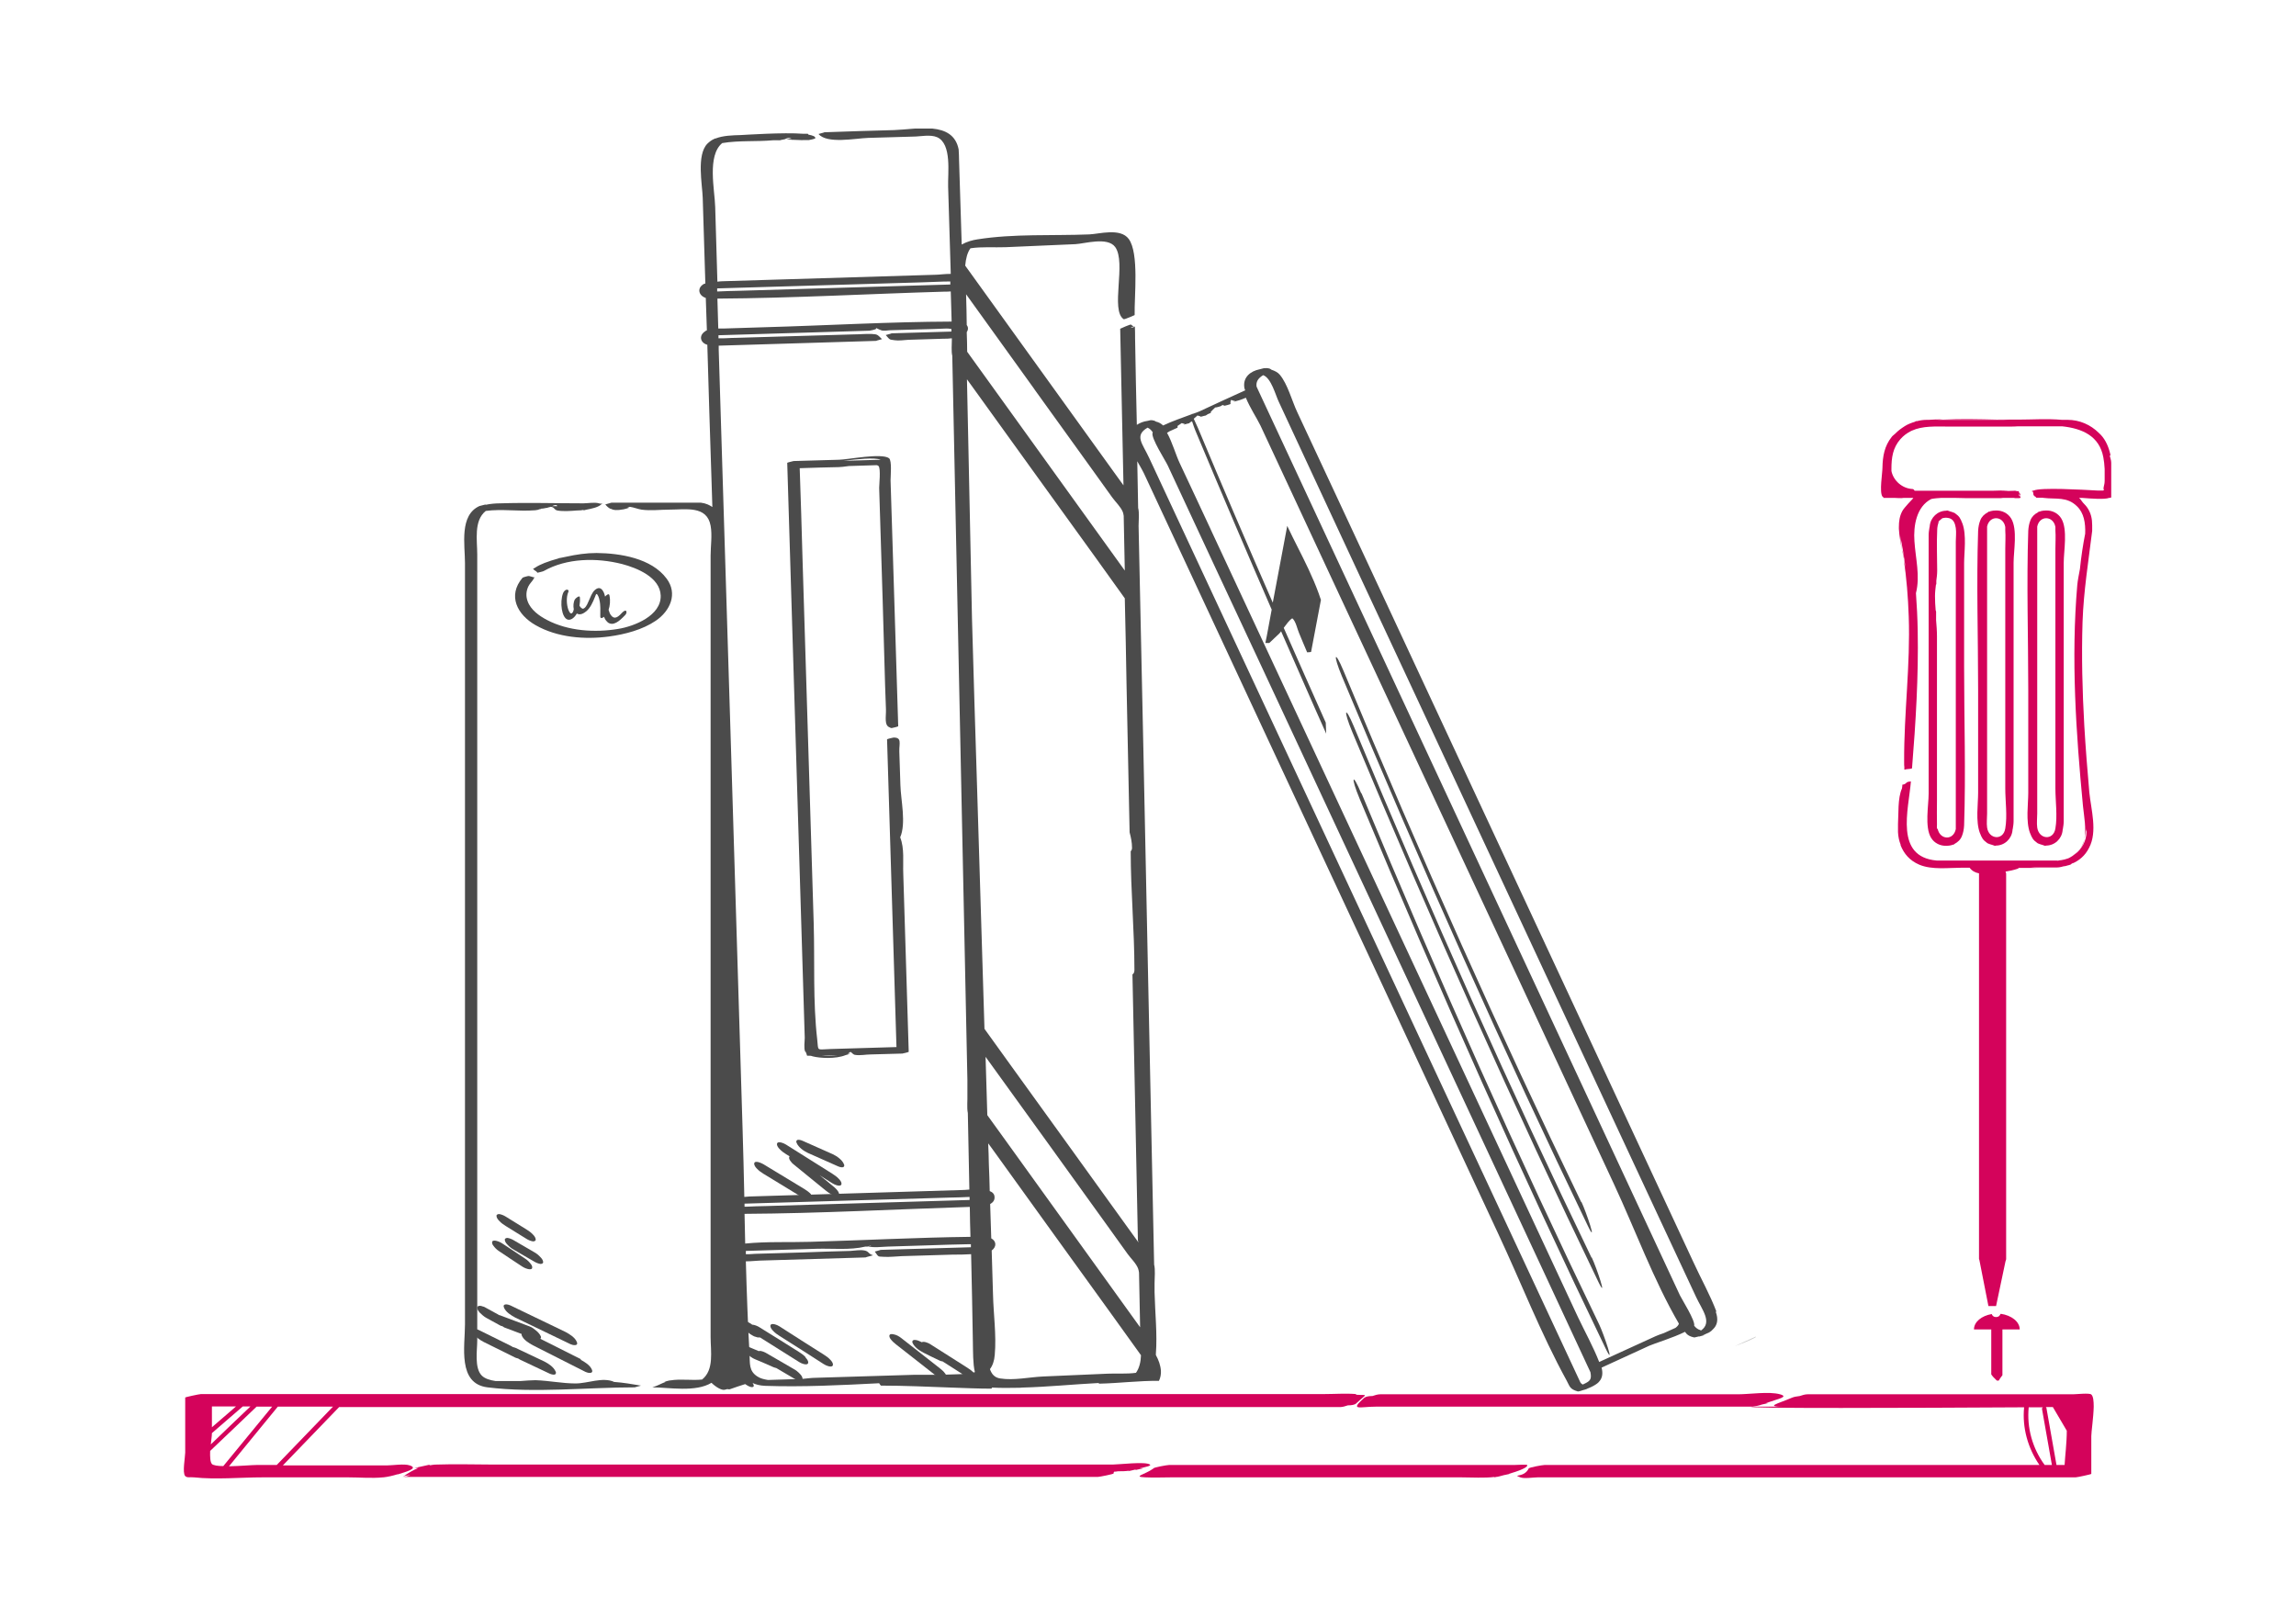 <svg width="500" height="350" viewBox="0 0 500 350" fill="none" xmlns="http://www.w3.org/2000/svg">
<g clip-path="url(#clip0_909_7535)">
<path d="M133.106 301.169C133.344 301.027 133.63 300.933 133.773 300.98C131.199 299.846 128.052 301.311 125.335 301.311C122.427 301.311 119.566 300.697 116.611 300.602C115.753 300.602 114.561 300.697 113.274 300.791H107.934C106.695 300.602 105.598 300.272 104.931 299.61C103.262 297.957 103.93 294.036 103.93 291.958V120.773C103.93 117.655 103.119 113.404 105.789 111.278C109.317 110.806 112.94 111.42 116.468 111.137H116.563C116.611 111.137 116.706 111.137 116.754 111.089C117.04 111.089 117.278 110.995 117.517 110.9C117.66 110.9 117.803 110.853 117.898 110.806C117.85 110.806 117.755 110.806 117.66 110.806C118.089 110.806 118.565 110.711 118.994 110.617C118.994 110.617 119.042 110.617 119.09 110.617C119.185 110.617 119.28 110.57 119.376 110.522C119.566 110.522 119.71 110.428 119.9 110.381C120.758 110.428 120.663 111.042 121.378 111.184C122.618 111.42 124.381 111.278 125.621 111.184C126.241 111.184 126.717 111.137 127.194 111.042C127.147 111.042 127.051 111.137 127.003 111.184C127.242 111.137 127.48 111.042 127.719 110.995C127.719 110.995 127.719 110.995 127.766 110.995C128.72 110.806 130.15 110.522 130.817 109.956C131.008 109.767 131.151 109.672 131.246 109.625C131.103 109.672 130.865 109.767 130.436 109.625C129.482 109.342 128.005 109.625 127.051 109.625C121.044 109.625 114.99 109.436 108.983 109.625C107.934 109.625 106.79 109.719 105.694 109.956C105.694 109.956 105.741 109.908 105.789 109.861C105.36 109.956 104.931 110.097 104.502 110.192C104.502 110.192 104.502 110.192 104.454 110.192C99.973 112.176 101.26 118.647 101.26 122.662V288.415C101.26 293.186 99.591 301.358 106.17 302.161C116.515 303.436 127.766 302.161 138.207 302.161C138.683 302.019 139.112 301.925 139.589 301.783C137.635 301.452 135.728 301.122 133.725 300.98C133.487 300.98 133.296 301.075 133.058 301.169H133.106ZM120.52 110.097C120.52 110.097 120.901 110.003 121.092 110.003C121.235 110.003 121.283 110.145 121.378 110.239C120.997 110.239 120.568 110.239 120.186 110.239C120.329 110.239 120.425 110.145 120.568 110.097H120.52Z" fill="#4B4B4B"/>
<path d="M116.134 126.158C116.563 125.449 116.515 125.922 115.896 125.638C115.705 125.544 115.419 125.544 115.18 125.449C115.085 125.402 113.893 125.733 113.798 125.827C110.461 129.748 112.654 133.905 116.658 136.172C121.378 138.865 127.385 139.337 132.629 138.628C136.109 138.156 139.923 137.164 142.831 135.18C145.93 133.055 147.646 129.323 145.167 126.016C141.877 121.576 135.06 120.49 129.911 120.442C127.671 120.442 125.478 120.773 123.333 121.245C122.856 121.34 122.427 121.434 121.95 121.529C121.855 121.529 121.712 121.529 121.616 121.623C120.568 121.907 119.566 122.237 118.565 122.615C117.85 122.899 117.135 123.229 116.515 123.654C115.943 124.032 115.991 123.749 116.325 124.127C116.563 124.363 116.801 124.363 117.04 124.741C117.04 124.741 118.327 124.457 118.422 124.363C123.428 121.529 129.959 121.434 135.489 122.851C138.731 123.702 143.737 125.733 143.88 129.701C144.023 134.094 138.111 136.408 134.631 136.975C129.53 137.825 123.762 137.448 119.137 135.038C117.421 134.141 115.562 132.818 114.894 130.929C114.513 129.89 114.561 128.803 115.037 127.764C115.323 127.15 115.8 126.725 116.134 126.205V126.158Z" fill="#4B4B4B"/>
<path d="M175.487 229.134C175.916 230.125 175.487 229.889 176.202 229.937H176.297C176.488 229.937 176.679 229.937 177.013 230.078C178.443 230.456 182.018 230.692 184.164 229.795C184.497 229.7 184.831 229.606 185.165 229.511C184.974 229.511 184.783 229.511 184.593 229.511C184.831 229.37 185.022 229.228 185.212 229.086C185.594 229.322 185.784 229.7 186.213 229.748C187.262 229.937 188.597 229.653 189.646 229.653C191.934 229.606 194.223 229.511 196.511 229.464C196.654 229.464 197.893 229.134 197.893 229.086C197.655 221.292 197.417 213.498 197.178 205.704C197.035 200.555 196.845 195.359 196.702 190.211C196.606 187.66 196.988 184.778 196.034 182.369C197.369 179.299 196.177 174.292 196.082 171.033C195.986 168.576 195.939 166.12 195.843 163.664C195.796 161.916 196.463 160.593 194.556 160.641C194.413 160.641 193.174 160.971 193.174 161.018L195.224 228.047L180.922 228.472C177.728 228.567 178.252 229.039 177.966 226.394C177.013 218.175 177.442 209.53 177.203 201.217C176.393 174.764 175.582 148.359 174.772 121.907C174.581 115.246 174.391 108.633 174.152 101.973C176.965 101.878 179.825 101.784 182.638 101.737C183.019 101.737 183.877 101.642 184.879 101.5L190.933 101.312C190.933 101.312 191.267 101.406 191.314 101.5C191.839 102.02 191.458 105.563 191.458 106.271C191.553 109.861 191.696 113.404 191.791 116.994C192.077 126.063 192.363 135.133 192.602 144.155C192.697 147.603 192.792 151.052 192.935 154.5C192.983 156.059 192.506 157.995 193.746 158.42C193.889 158.468 193.984 158.609 194.223 158.562C194.366 158.562 195.605 158.232 195.605 158.184C195.176 144.675 194.795 131.59 194.366 118.222C194.223 113.687 194.08 109.153 193.937 104.618C193.937 103.673 194.27 100.32 193.603 99.8C191.982 98.619 184.736 100.083 182.733 100.131L172.817 100.414C172.817 100.414 171.435 100.745 171.435 100.792C172.722 142.549 173.961 184.259 175.249 226.016C175.249 226.819 175.01 228.283 175.344 229.039L175.487 229.134ZM186.023 228.756C186.023 228.756 186.023 228.756 186.118 228.803C186.023 228.803 185.927 228.803 185.832 228.803C185.88 228.803 185.975 228.803 186.023 228.803V228.756ZM182.4 229.795C181.208 229.937 179.968 229.984 178.967 229.889L182.4 229.795ZM191.791 100.131L183.687 100.367C186.404 100.036 190.361 99.564 191.791 100.131Z" fill="#4B4B4B"/>
<path d="M189.074 271.411C189.026 271.411 188.979 271.411 188.931 271.411C188.692 271.458 188.454 271.552 188.263 271.599C188.549 271.505 188.836 271.458 189.122 271.363L189.074 271.411Z" fill="#4B4B4B"/>
<path d="M373.807 285.723C372.424 282.038 370.422 278.496 368.801 274.953C361.412 259.034 353.975 243.163 346.586 227.244C328.089 187.518 309.544 147.792 291.047 108.066C288.186 101.973 285.373 95.879 282.513 89.786C281.369 87.377 280.415 83.645 278.699 81.614C278.27 81.094 277.603 80.764 276.888 80.528C276.745 80.433 276.649 80.338 276.506 80.291C276.077 80.15 275.648 80.15 275.219 80.197C274.933 80.291 274.599 80.338 274.313 80.433C272.359 80.811 270.642 82.133 270.976 84.401C270.976 84.59 271.119 84.826 271.167 85.015C267.83 86.526 264.54 88.038 261.203 89.597C260.917 89.739 260.345 89.927 259.678 90.164C259.582 90.069 259.535 90.117 259.535 90.211C257.771 90.872 255.149 91.77 253.289 92.667C252.86 92.242 252.336 91.959 251.716 91.817C251.621 91.77 251.526 91.675 251.382 91.628C251.049 91.534 250.763 91.486 250.429 91.534C250.429 91.534 250.429 91.534 250.477 91.534L249.857 91.675C249.047 91.77 248.236 92.1 247.569 92.526C247.426 86.243 247.283 79.913 247.187 73.631C247.187 72.781 247.187 71.93 247.14 71.08C247.14 71.175 246.758 71.316 246.329 71.411C246.329 71.411 246.329 71.364 246.329 71.316C246.615 71.175 246.901 71.033 247.14 71.08C246.854 71.08 246.568 70.986 246.329 70.702C246.186 70.561 243.945 71.6 243.945 71.6L244.661 105.705C244.041 104.854 243.469 104.051 242.849 103.201C234.125 91.109 225.448 79.016 216.724 66.923C214.531 63.9 212.386 60.877 210.193 57.854C210.336 56.295 210.67 54.972 211.337 54.075C213.864 53.697 216.486 53.933 218.965 53.839C224.018 53.603 229.119 53.414 234.173 53.178C236.175 53.083 241.18 51.524 242.849 53.792C245.328 57.193 241.753 67.585 244.708 69.521C244.899 69.616 247.092 68.624 247.092 68.624C246.997 64.561 248.093 55.161 245.805 52.044C243.993 49.588 239.417 50.957 237.224 51.052C229.167 51.383 220.824 50.863 212.815 52.138C211.861 52.28 210.574 52.611 209.526 53.225C209.526 53.225 209.478 53.225 209.43 53.225C209.239 47.131 209.049 41.085 208.858 34.992C208.858 34.188 208.81 33.338 208.763 32.535C207.523 26.206 199.514 28.189 194.699 28.331C189.694 28.473 184.64 28.615 179.634 28.803C179.587 28.803 179.444 28.803 179.301 28.898C178.967 28.992 178.586 29.087 178.252 29.181C180.111 31.401 186.261 30.126 189.074 30.032C192.363 29.937 195.605 29.843 198.894 29.748C200.372 29.748 202.613 29.229 204.091 29.89C207.333 31.354 206.379 37.778 206.474 40.613C206.665 46.942 206.856 53.319 207.047 59.649C205.759 59.649 204.472 59.838 203.852 59.838C193.031 60.169 182.161 60.499 171.339 60.83C166.667 60.972 161.995 61.113 157.323 61.255C156.942 61.255 156.608 61.302 156.227 61.349L155.75 45.1C155.655 41.368 153.939 33.905 157.276 31.165C160.947 30.551 164.665 30.882 168.336 30.551H169.909C169.909 30.551 169.48 30.599 169.242 30.693C169.957 30.504 170.624 30.362 171.244 30.268C171.101 30.268 171.006 30.268 170.863 30.268C171.053 30.221 171.292 30.173 171.482 30.079C171.768 29.984 172.102 30.079 172.388 30.221C172.007 30.221 171.625 30.221 171.196 30.315C171.673 30.362 172.102 30.41 172.579 30.457H172.913C173.961 30.504 175.01 30.551 176.154 30.504C176.297 30.504 177.537 30.221 177.537 30.126C177.632 29.748 177.06 29.512 176.059 29.323C176.059 29.276 175.964 29.229 175.916 29.134H174.915C170.577 28.803 162.329 29.37 161.28 29.418C159.564 29.465 157.466 29.512 155.798 30.173C155.703 30.173 155.655 30.173 155.56 30.221C155.56 30.221 155.56 30.221 155.607 30.221C155.035 30.457 154.511 30.835 154.034 31.307C151.65 33.763 152.938 40.14 153.033 43.116C153.224 49.351 153.414 55.539 153.605 61.775C153.557 61.775 153.462 61.775 153.414 61.775H153.319C153.319 61.775 153.367 61.775 153.414 61.775C151.698 62.625 152.079 64.373 153.7 64.892C153.796 67.254 153.843 69.616 153.939 71.978C153.939 71.978 153.891 71.978 153.843 71.978C153.748 71.978 153.7 71.978 153.605 72.025C153.653 72.025 153.748 72.025 153.796 72.025C152.127 72.875 152.365 74.623 154.034 75.095C154.32 84.873 154.606 94.604 154.94 104.382C154.987 106.413 155.083 108.397 155.131 110.428C154.511 110.003 153.748 109.625 152.651 109.483H133.201C133.201 109.483 133.01 109.483 132.819 109.578C132.486 109.672 132.152 109.767 131.818 109.861C132.152 110.286 132.533 110.617 132.915 110.806H133.01C133.63 111.137 134.44 111.184 135.632 110.948C135.728 110.948 135.775 110.948 135.871 110.901C135.871 110.901 135.871 110.901 135.918 110.901C136.252 110.806 136.633 110.712 136.967 110.617C136.824 110.617 136.729 110.617 136.586 110.617C136.776 110.523 137.015 110.475 137.158 110.381C138.111 110.523 138.826 110.853 139.684 110.995C141.639 111.278 143.832 110.995 145.787 110.995C149.314 110.995 153.939 110.05 154.749 114.491C155.131 116.522 154.749 118.978 154.749 121.009V291.202C154.749 294.32 155.56 298.335 152.89 300.461C150.602 300.697 148.218 300.272 145.977 300.65C145.977 300.65 145.882 300.65 145.834 300.65C145.453 300.744 145.024 300.839 144.642 300.98C144.738 300.98 144.833 300.98 144.928 300.98C144.023 301.311 143.26 301.783 142.211 302.114C142.211 302.114 142.068 302.161 142.02 302.161C145.644 302.161 151.46 303.295 154.94 301.169C155.798 302.019 157.133 302.87 157.848 302.681L158.372 302.539C158.611 302.586 158.849 302.634 159.04 302.539C160.136 302.161 161.185 301.783 162.281 301.453C162.806 301.831 163.378 302.114 163.712 302.114C164.284 302.114 164.236 301.736 163.902 301.216C164.617 301.547 165.476 301.783 166.62 301.831C174.819 302.114 183.162 301.689 191.457 301.264C191.553 301.453 191.696 301.642 191.839 301.783C196.94 301.783 202.041 302.019 207.142 302.208C210.05 302.303 213.006 302.445 215.914 302.445C215.961 302.397 216.009 302.303 216.009 302.208C217.868 302.303 219.775 302.303 221.634 302.256C221.968 302.256 222.254 302.256 222.588 302.208C222.588 302.208 222.588 302.208 222.636 302.208C228.166 302.067 233.743 301.5 239.226 301.216C239.274 301.264 239.321 301.311 239.369 301.358C243.707 301.264 248.045 300.697 252.384 300.744C252.717 300.083 252.86 299.28 252.813 298.524C252.717 297.296 252.288 296.162 251.716 295.123C251.716 295.028 251.716 294.981 251.716 294.887C252.05 290.588 251.526 285.77 251.43 281.472C251.43 280.81 251.43 280.149 251.43 279.44C251.43 278.307 251.621 276.512 251.335 275.425C250.906 254.169 250.429 232.96 250 211.703C249.333 179.299 248.665 146.942 247.95 114.538C247.95 113.404 248.141 111.656 247.855 110.617C247.807 107.216 247.712 103.862 247.664 100.461C248.331 101.642 248.999 102.776 249.428 103.768C265.923 139.148 282.418 174.575 298.913 209.956L326.229 268.623C331.187 279.204 335.525 290.399 341.151 300.65C341.866 301.925 341.771 302.539 343.63 303.059C343.678 303.059 343.773 303.011 343.868 303.011C343.821 303.011 343.725 303.011 343.678 303.059C343.964 303.011 344.297 302.917 344.583 302.822C344.583 302.822 344.583 302.822 344.536 302.822C344.774 302.775 344.965 302.681 345.203 302.634C345.203 302.634 345.632 302.492 345.871 302.445L345.346 302.539H345.394C346.204 302.256 346.919 301.925 347.491 301.547C347.587 301.453 347.73 301.405 347.825 301.311C348.016 301.169 348.159 301.027 348.302 300.839C348.922 300.13 349.112 299.138 348.779 297.863C352.259 296.257 355.691 294.698 359.171 293.092C360.22 292.619 364.415 291.344 366.942 290.069C367.323 290.635 367.8 291.061 368.992 291.297C369.087 291.297 369.183 291.25 369.23 291.25C369.135 291.25 369.04 291.297 368.992 291.297C369.326 291.202 369.659 291.155 369.993 291.061H370.089C370.089 291.061 370.041 291.061 369.993 291.108L370.661 290.919C370.661 290.919 371.09 290.777 371.328 290.73C371.137 290.73 370.994 290.824 370.804 290.824L372.186 290.21C372.52 290.021 372.806 289.785 373.044 289.502C373.95 288.652 374.284 287.423 373.616 285.628L373.807 285.723ZM225.258 84.779C229.358 90.494 233.505 96.21 237.605 101.926C239.131 104.051 240.656 106.177 242.182 108.303C242.849 109.247 244.041 110.334 244.518 111.515C244.613 111.751 244.661 112.081 244.708 112.365C244.804 116.333 244.851 120.301 244.947 124.268C235.031 110.475 225.067 96.682 215.151 82.889C213.625 80.764 212.1 78.685 210.622 76.607C210.622 75.19 210.574 73.773 210.527 72.356C210.86 71.836 210.908 71.269 210.527 70.797C210.527 68.577 210.431 66.309 210.384 64.089C215.342 70.986 220.347 77.93 225.305 84.826L225.258 84.779ZM156.179 62.814C171.053 62.389 185.975 61.916 200.849 61.491C202.899 61.444 204.901 61.302 206.951 61.302C206.951 61.538 206.951 61.775 206.951 61.964C191.6 62.436 176.25 62.861 160.899 63.333C159.421 63.333 157.943 63.428 156.513 63.475C156.418 63.475 156.322 63.475 156.179 63.475C156.179 63.239 156.179 63.05 156.179 62.814ZM156.227 65.034C172.674 64.939 189.169 63.995 205.616 63.522C205.998 63.522 206.474 63.522 207.047 63.475C207.094 65.648 207.19 67.821 207.237 69.994C207.237 69.994 207.237 69.994 207.237 70.041C193.698 70.088 180.064 70.891 166.524 71.269C163.521 71.364 160.518 71.458 157.514 71.552C157.18 71.552 156.799 71.552 156.418 71.552C156.37 69.38 156.275 67.207 156.227 64.987V65.034ZM162.091 260.688C161.995 255.728 161.852 250.768 161.709 245.808C159.993 189.266 158.277 132.724 156.513 76.135C156.513 75.851 156.513 75.568 156.513 75.284C160.136 75.19 163.807 75.048 167.43 74.954C175.201 74.717 182.924 74.481 190.695 74.245C190.742 74.245 190.885 74.245 191.028 74.151C191.362 74.056 191.743 73.962 192.077 73.867C190.981 72.781 191.076 72.828 189.789 72.734C188.502 72.686 187.215 72.828 185.927 72.828C181.637 72.97 177.298 73.064 173.008 73.206C168.765 73.347 164.474 73.442 160.232 73.584C158.992 73.584 157.8 73.725 156.561 73.678C156.561 73.678 156.513 73.678 156.465 73.678C156.465 73.442 156.465 73.206 156.465 73.017C167.43 72.686 178.395 72.356 189.36 72.025C189.503 72.025 190.742 71.742 190.742 71.647C190.742 71.552 190.838 71.505 190.838 71.458C191.219 71.647 191.6 71.836 192.029 71.978C192.506 72.072 193.269 71.978 193.793 71.93C195.939 71.883 198.084 71.789 200.229 71.742C202.184 71.694 204.138 71.647 206.093 71.552C206.236 71.552 206.713 71.552 207.19 71.647C207.19 71.836 207.19 72.025 207.19 72.214C202.899 72.356 198.561 72.45 194.27 72.592C194.222 72.592 194.079 72.592 193.936 72.686C193.603 72.781 193.221 72.875 192.888 72.97C193.889 74.103 193.603 73.914 194.842 74.103C195.748 74.245 196.844 74.056 197.798 74.009C200.325 73.914 202.851 73.867 205.426 73.773C206.045 73.773 206.665 73.773 207.285 73.678C207.285 73.773 207.285 73.867 207.285 73.962C207.285 75.048 207.142 76.56 207.38 77.504C207.38 77.552 207.38 77.646 207.38 77.693C208.477 130.173 209.573 182.653 210.67 235.18C210.67 235.841 210.67 236.55 210.67 237.211V238.392C210.717 239.526 210.527 241.321 210.765 242.407C210.86 247.981 211.003 253.508 211.099 259.081C210.527 259.129 210.05 259.176 209.716 259.176C198.894 259.507 188.025 259.837 177.203 260.168C172.531 260.31 167.859 260.451 163.187 260.593C162.806 260.593 162.424 260.688 162.043 260.688H162.091ZM162.091 262.152C177.012 261.727 191.934 261.254 206.856 260.829C208.286 260.829 209.716 260.735 211.146 260.688C211.146 260.924 211.146 261.16 211.146 261.349L166.953 262.671C165.476 262.671 163.998 262.766 162.568 262.813C162.472 262.813 162.281 262.813 162.138 262.813C162.138 262.577 162.138 262.388 162.138 262.152H162.091ZM162.138 264.372C178.49 264.277 194.842 263.38 211.194 262.86C211.194 265.033 211.289 267.206 211.337 269.379C199.705 269.521 188.073 270.135 176.488 270.465C171.816 270.607 166.953 270.371 162.281 270.843C162.234 268.67 162.186 266.498 162.138 264.325V264.372ZM212.195 298.902C211.242 299.044 210.288 299.185 209.335 299.28L205.092 299.421C203.09 299.421 201.135 299.421 199.276 299.421C192.029 299.658 184.783 299.847 177.537 300.083C176.774 300.083 175.773 300.224 174.724 300.319L167.239 300.555C166.381 300.413 165.571 300.224 164.951 299.799C163.044 298.618 163.33 296.871 163.235 295.076C162.854 288.321 162.615 281.519 162.424 274.717C163.759 274.717 165.094 274.528 166.334 274.528C173.675 274.292 181.065 274.103 188.406 273.867C188.454 273.867 188.597 273.867 188.74 273.772C189.074 273.678 189.455 273.583 189.789 273.489L190.123 273.394C189.074 273.111 189.264 272.544 188.263 272.355C187.31 272.166 186.118 272.402 185.165 272.449C181.732 272.544 178.252 272.638 174.819 272.78C171.53 272.875 168.288 272.969 164.999 273.063C164.188 273.063 163.235 273.205 162.424 273.158C162.424 272.922 162.424 272.686 162.424 272.449C167.573 272.308 172.77 272.119 177.918 271.977C181.208 271.883 185.117 272.308 188.454 271.505H188.883C188.883 271.505 188.978 271.505 189.026 271.457C189.217 271.457 189.36 271.363 189.55 271.316C189.455 271.316 189.36 271.316 189.264 271.316C189.36 271.316 189.407 271.221 189.503 271.221C189.55 271.221 189.646 271.221 189.694 271.268C189.455 271.268 189.264 271.363 189.026 271.457C190.361 271.788 191.886 271.552 193.317 271.505C196.368 271.41 199.419 271.316 202.47 271.221C205.283 271.127 208.095 271.032 210.956 270.985C211.003 270.985 211.194 270.985 211.432 270.985C211.432 271.221 211.432 271.41 211.432 271.646C204.901 271.835 198.418 272.024 191.886 272.213C191.839 272.213 191.696 272.213 191.505 272.308C191.171 272.402 190.838 272.497 190.504 272.591C191.41 273.867 191.124 273.63 192.411 273.725C193.698 273.819 195.128 273.63 196.415 273.583C200.086 273.489 203.805 273.347 207.476 273.252C208.81 273.252 210.145 273.252 211.48 273.158C211.623 279.535 211.766 285.865 211.861 292.242C211.909 294.556 211.861 296.965 212.291 298.807L212.195 298.902ZM247.378 298.996C245.328 299.28 243.183 299.091 241.18 299.185C236.461 299.374 231.741 299.61 227.069 299.799C224.113 299.941 220.776 300.697 217.821 300.224C216.581 300.036 215.961 299.28 215.58 298.193C216.152 297.438 216.533 296.398 216.629 295.076C217.01 290.777 216.343 286.195 216.247 281.897C216.152 278.732 216.057 275.567 215.961 272.355C217.058 271.552 217.01 270.324 215.866 269.71C215.771 267.206 215.723 264.75 215.628 262.246C216.2 261.916 216.629 261.443 216.581 260.735C216.581 260.073 216.152 259.648 215.532 259.412C215.485 257.475 215.437 255.492 215.342 253.555C215.342 252.043 215.246 250.532 215.199 249.02C215.437 249.304 215.628 249.634 215.866 249.918C224.59 262.01 233.267 274.103 241.991 286.148C244.136 289.171 246.329 292.147 248.474 295.17C248.427 296.635 248.093 298.004 247.378 298.996ZM248.284 289.077C238.368 275.284 228.404 261.491 218.488 247.697C217.344 246.091 216.152 244.485 215.008 242.879C214.865 238.628 214.77 234.424 214.627 230.173C219.299 236.644 223.97 243.116 228.642 249.587C232.742 255.303 236.89 261.018 240.99 266.734C242.515 268.859 244.041 270.985 245.566 273.111C246.234 274.055 247.426 275.142 247.855 276.323C247.95 276.559 247.998 276.89 248.045 277.173C248.141 281.141 248.188 285.109 248.284 289.077ZM247.902 270.324C247.902 270.324 247.902 270.513 247.902 270.56C247.283 269.71 246.711 268.907 246.091 268.056C237.367 255.964 228.69 243.871 219.966 231.826C218.107 229.228 216.247 226.677 214.388 224.079C213.864 206.413 213.292 188.746 212.767 171.127C212.386 158.987 212.005 146.895 211.671 134.755L210.86 96.021C210.765 91.534 210.67 87.093 210.574 82.606C211.194 83.456 211.766 84.259 212.386 85.109C221.11 97.202 229.787 109.295 238.511 121.34C240.656 124.316 242.801 127.292 244.947 130.315C245.09 136.597 245.233 142.88 245.328 149.162L245.995 181.283C246.281 182.369 246.52 183.456 246.52 184.637C246.52 185.015 246.424 185.204 246.234 185.393C246.234 194.037 247.044 202.634 247.044 211.278C247.044 211.798 246.854 212.081 246.615 212.223C246.997 231.59 247.426 250.957 247.807 270.324H247.902ZM344.679 301.547C344.679 301.547 344.297 301.358 344.154 301.075C332.951 277.079 321.796 253.082 310.592 229.134C293.192 191.817 275.791 154.5 258.39 117.183C255.673 111.373 253.003 105.61 250.286 99.8C248.808 96.588 246.949 94.887 249.905 93.14C250.334 93.329 250.715 93.659 251.049 94.179C251.049 94.179 251.001 94.226 251.001 94.273C250.572 95.312 253.862 100.414 254.291 101.359C261.203 116.191 268.116 131.071 275.076 145.903C288.138 173.961 301.249 202.02 314.311 230.078C321.605 245.714 328.899 261.396 336.193 277.031C338.624 282.275 341.056 287.471 343.487 292.714C344.44 294.745 345.394 296.823 346.347 298.855C346.681 300.555 346.204 300.839 344.679 301.547ZM364.94 289.171L362.318 290.352C361.603 290.588 360.983 290.824 360.554 291.013C356.454 292.903 352.354 294.745 348.254 296.634C346.967 293.328 345.155 290.069 343.63 286.857C334.143 266.45 324.608 246.091 315.121 225.685C298.007 188.982 280.892 152.28 263.777 115.577C263.73 115.435 263.634 115.294 263.587 115.152C261.346 110.381 259.153 105.61 256.913 100.886C256.054 99.091 255.292 96.305 254.148 94.273C254.291 94.179 254.434 94.084 254.672 93.943L256.436 93.14C256.436 93.14 256.436 92.856 256.436 92.762C256.77 92.526 257.103 92.337 257.342 92.148C257.58 92.242 257.818 92.289 258.009 92.289C257.914 92.337 257.818 92.431 257.723 92.478C257.914 92.431 258.104 92.384 258.343 92.337C258.581 92.289 258.819 92.195 259.106 92.148C259.106 92.148 259.058 92.148 259.01 92.1C259.058 92.1 259.153 92.006 259.201 91.959L259.582 91.77C259.582 91.77 259.582 91.77 259.582 91.722C259.821 92.431 260.107 93.329 260.583 94.415C266.018 107.405 271.453 120.159 276.935 132.771C276.697 134.141 276.411 135.511 276.173 136.881C275.982 137.92 275.791 139.006 275.553 140.045C275.696 140.045 275.839 140.045 275.982 140.045C276.173 140.045 276.363 140.045 276.411 140.045C277.126 139.337 277.889 138.676 278.604 137.967C278.747 137.825 278.842 137.684 278.985 137.495C282.275 144.958 285.516 152.469 288.806 159.79C288.806 158.987 288.711 158.184 288.711 157.381C285.659 150.579 282.608 143.635 279.557 136.739C280.129 135.983 280.701 135.133 281.417 134.661C282.179 135.227 282.561 137.164 282.894 137.873C283.466 139.29 284.086 140.707 284.658 142.077C284.658 142.077 285.516 142.029 285.516 141.982C286.232 138.203 286.947 134.424 287.662 130.645C287.519 130.22 287.328 129.748 287.185 129.276C286.518 127.433 285.755 125.686 284.944 123.938C283.467 120.773 281.798 117.703 280.32 114.538C279.271 120.112 278.222 125.686 277.174 131.259C271.691 118.742 266.257 106.082 260.869 93.187C260.488 92.337 260.202 91.722 259.964 91.203C260.25 90.967 260.488 90.731 260.774 90.494C261.012 90.589 261.251 90.636 261.489 90.636C261.394 90.683 261.299 90.778 261.203 90.825L261.823 90.683C261.823 90.683 262.014 90.636 262.157 90.589L262.586 90.494C262.729 90.4 262.872 90.305 263.015 90.211L263.682 89.927C263.682 89.927 263.682 89.786 263.682 89.691C264.016 89.361 264.302 89.03 264.636 88.747C264.779 88.794 265.97 88.463 266.018 88.369C266.018 88.274 266.161 88.274 266.209 88.227C266.352 88.227 266.447 88.227 266.59 88.369C266.638 88.416 267.973 88.038 267.973 87.991C267.925 87.613 267.973 87.329 268.116 87.093C268.402 87.235 268.736 87.329 269.022 87.329C268.879 87.377 268.736 87.471 268.592 87.519C269.069 87.377 269.498 87.282 269.975 87.141C270.404 86.999 270.881 86.81 271.31 86.621C272.168 88.747 273.646 90.967 274.504 92.715C285.85 117.041 297.149 141.368 308.495 165.648C322.844 196.399 337.194 227.197 351.496 257.948C356.12 267.867 360.077 278.779 365.607 288.274C365.56 288.604 365.226 288.935 364.797 289.266L364.94 289.171ZM370.279 289.691C369.755 289.549 369.326 289.218 368.944 288.746C369.23 287.66 366.275 283.03 365.846 282.133C359.028 267.442 352.163 252.799 345.346 238.108C326.277 197.202 307.208 156.295 288.186 115.435C283.419 105.185 278.652 94.982 273.884 84.731C273.789 84.543 273.741 84.354 273.646 84.212C273.503 83.267 273.837 82.464 275.076 81.708C276.84 82.323 277.793 86.101 278.461 87.471C280.749 92.431 283.085 97.391 285.373 102.351C293.144 119.072 300.915 135.747 308.733 152.469C326.182 189.88 343.63 227.339 361.078 264.75C363.843 270.654 366.608 276.606 369.373 282.511C370.613 285.203 372.997 287.99 370.422 289.785L370.279 289.691Z" fill="#4B4B4B"/>
<path d="M296.434 172.78C294.479 168.104 294.098 169.19 296.1 174.008C313.644 216.096 331.569 256.2 349.637 293.658C351.878 298.287 349.256 290.541 348.254 288.462C330.758 252.232 313.405 213.498 296.481 172.733L296.434 172.78Z" fill="#4B4B4B"/>
<path d="M346.586 273.914C329.09 237.683 311.737 198.949 294.813 158.184C292.858 153.508 292.477 154.594 294.479 159.413C312.023 201.5 329.948 241.604 348.016 279.063C350.257 283.692 347.635 275.945 346.634 273.867L346.586 273.914Z" fill="#4B4B4B"/>
<path d="M344.345 261.821C326.849 225.591 309.496 186.857 292.572 146.092C290.618 141.415 290.236 142.502 292.238 147.32C309.782 189.407 327.707 229.511 345.775 266.97C348.016 271.599 345.394 263.852 344.393 261.774L344.345 261.821Z" fill="#4B4B4B"/>
<path d="M328.565 321.007C330.568 320.441 332.856 319.59 332.57 319.071C332.522 318.929 329.853 319.071 329.662 319.071H254.577C254.148 319.071 251.24 319.59 251.144 319.827C251.144 319.827 251.144 319.921 251.097 319.921C251.097 319.874 251.287 319.827 251.335 319.827C251.335 319.827 251.097 319.874 251.049 319.921C249.333 321.149 246.52 321.622 249.428 321.763C251.287 321.858 253.194 321.763 255.053 321.763H318.22C320.604 321.763 323.178 321.952 325.562 321.669C325.514 321.669 325.419 321.716 325.371 321.763C325.514 321.763 325.657 321.716 325.8 321.669C325.8 321.669 325.8 321.669 325.848 321.669C326.134 321.669 326.754 321.48 327.469 321.291C327.898 321.196 328.375 321.102 328.804 321.007H328.518H328.565ZM251.573 319.732C251.573 319.732 251.716 319.685 251.859 319.685C251.859 319.685 251.859 319.685 251.764 319.685C251.716 319.685 251.621 319.685 251.573 319.685V319.732Z" fill="#D4035B"/>
<path d="M247.33 320.157C247.902 320.015 248.427 319.921 248.999 319.779C248.904 319.779 248.57 319.779 248.141 319.779C249.714 319.496 250.763 319.212 250.429 318.976C249.428 318.267 243.659 318.976 242.325 318.976H107.362C103.31 318.976 99.21 318.834 95.205 318.976C94.538 318.976 93.966 319.071 93.442 319.165C93.489 319.118 93.585 319.071 93.68 318.976C92.536 319.212 91.392 319.496 90.247 319.732H91.106C90.009 320.157 88.96 320.771 87.673 321.669C88.102 321.385 88.722 321.338 89.389 321.291C88.817 321.48 88.245 321.669 87.673 321.669H239.083C239.417 321.669 242.515 321.054 242.515 320.913C242.515 320.771 242.515 320.677 242.611 320.535C242.897 320.535 243.183 320.488 243.469 320.44C244.327 320.44 245.137 320.44 245.948 320.299C245.805 320.346 245.757 320.393 245.614 320.44C246.186 320.299 246.758 320.204 247.283 320.062L247.33 320.157Z" fill="#D4035B"/>
<path d="M295.337 303.625C293.049 303.436 290.57 303.625 288.282 303.625H43.766C43.432 303.625 40.334 304.286 40.334 304.381V316.379C40.334 317.276 39.666 320.819 40.334 321.48C40.763 321.906 41.287 321.669 42.241 321.764C47.056 322.283 52.3 321.764 57.162 321.764H75.898C78.329 321.764 80.951 322 83.383 321.764C83.383 321.764 83.335 321.764 83.287 321.764C83.335 321.764 83.43 321.764 83.478 321.764C84.431 321.669 85.623 321.386 86.529 321.103C86.529 321.103 86.529 321.103 86.577 321.103C86.577 321.103 86.624 321.103 86.672 321.103C88.293 320.583 91.249 319.827 89.246 319.166C88.055 318.741 85.48 319.166 84.193 319.166H61.596C65.696 314.915 69.748 310.71 73.848 306.459H291.809C292.381 306.459 292.954 306.27 293.526 306.081C294.241 306.081 294.956 305.987 295.289 305.703C297.816 303.342 297.959 303.956 295.289 303.767L295.337 303.625ZM46.15 306.317H51.394C49.63 307.829 47.914 309.341 46.15 310.852V306.317ZM46.15 312.128L52.872 306.317H54.54C51.68 309.057 48.772 311.797 45.911 314.584C46.007 313.592 46.15 312.694 46.15 312.128ZM46.15 318.835C45.769 318.457 45.721 317.276 45.769 316.001C49.153 312.789 52.538 309.577 55.875 306.365H59.26C55.732 310.663 52.157 315.009 48.629 319.308C47.437 319.308 46.484 319.166 46.102 318.835H46.15ZM60.309 319.071H55.875C54.874 319.071 52.204 319.308 49.868 319.355C53.396 315.009 56.972 310.71 60.499 306.365H72.513C68.413 310.616 64.361 314.82 60.261 319.071H60.309Z" fill="#D4035B"/>
<path d="M381.626 306.364C382.341 306.27 383.056 306.128 383.723 305.892C384.152 305.797 384.581 305.703 385.01 305.609H384.534C384.82 305.514 385.106 305.42 385.392 305.325C387.013 304.711 389.682 304.239 387.632 303.672C385.249 303.011 381.006 303.672 378.479 303.672C371.614 303.672 369.326 303.672 369.612 303.672H300.581C300.009 303.672 299.437 303.861 298.865 304.05C298.15 304.05 297.483 304.144 297.101 304.428C293.812 307.356 296.1 306.364 299.628 306.364H381.53H381.626Z" fill="#D4035B"/>
<path d="M458.808 306.364H455.948C455.948 305.136 455.852 304.097 455.423 303.719C455.042 303.341 452.134 303.672 451.467 303.672H393.639C393.067 303.672 392.495 303.861 391.923 304.05C391.303 304.144 390.731 304.192 390.207 304.428C387.013 305.798 384.2 306.364 388.586 306.364H381.578C378.145 306.79 416.808 306.648 440.788 306.506C440.359 310.946 441.598 315.387 444.125 319.071H376.524C369.898 319.071 367.753 319.071 367.848 319.071H336.336C335.907 319.071 332.999 319.591 332.904 319.827C331.902 321.953 329.137 321.008 331.092 321.764C331.902 322.094 333.952 321.764 334.858 321.764H451.991C452.325 321.764 455.423 321.102 455.423 321.008V312.789C455.423 311.844 455.9 308.726 455.948 306.364C458.475 306.364 459.666 306.364 458.808 306.364ZM445.269 319.071C442.599 315.434 441.36 310.946 441.789 306.506C442.838 306.506 443.887 306.506 444.888 306.506C444.745 306.601 444.649 306.742 444.697 306.931C445.412 310.994 446.127 315.009 446.842 319.071H445.221H445.269ZM449.655 319.071H447.843C447.128 314.914 446.366 310.805 445.65 306.648C445.65 306.553 445.555 306.506 445.507 306.459C446.079 306.459 446.556 306.459 447.081 306.459C447.081 306.506 447.081 306.553 447.128 306.601C447.128 306.601 447.176 306.695 447.224 306.742C448.177 308.348 449.131 310.002 450.084 311.608C450.084 314.253 449.703 317.276 449.607 319.071H449.655Z" fill="#D4035B"/>
<path d="M377.764 293.186L382.341 291.107C382.341 291.107 382.341 291.202 382.388 291.202C381.244 291.91 379.242 292.666 377.764 293.186Z" fill="#CACACA"/>
<path d="M435.639 286.195C435.496 286.573 435.21 286.856 434.686 286.856C434.161 286.856 433.875 286.573 433.732 286.195C431.539 286.573 429.871 287.895 429.871 289.548H433.637V299.326C433.637 299.326 433.875 299.704 434.018 299.846C433.78 299.61 434.018 299.846 434.114 299.941C434.209 300.035 434.257 300.129 434.352 300.177C434.495 300.366 434.686 300.507 434.876 300.696H435.258C435.496 300.271 435.782 299.893 436.068 299.515V289.548H439.834C439.834 287.848 438.023 286.478 435.734 286.147L435.639 286.195Z" fill="#D4035B"/>
<path d="M132.295 135.51C133.535 136.502 134.917 135.227 136.061 134.046C136.204 133.904 136.538 133.573 136.395 133.148C136.252 132.77 135.727 133.195 135.584 133.337C134.774 134.187 133.916 135.132 133.058 133.998C132.819 133.715 132.676 133.29 132.533 132.818C132.819 131.967 132.962 130.881 132.724 129.7C132.629 129.133 132.104 129.558 131.771 129.936C131.675 129.558 131.58 129.18 131.389 128.85C130.865 127.858 130.197 127.952 129.578 128.472C128.91 129.039 128.577 130.078 128.1 131.117C127.814 131.826 127.432 132.487 126.956 132.581C126.765 132.581 126.431 132.345 126.193 131.92C126.288 131.4 126.336 130.786 126.288 130.172C126.288 129.464 125.287 130.361 125.192 130.55C124.858 131.164 124.81 132.015 124.953 132.676C124.906 132.912 124.858 133.148 124.763 133.29C124.381 133.951 124.048 133.479 123.762 132.77C123.38 131.684 123.285 130.031 123.762 128.944C123.952 128.472 123.571 128.425 123.428 128.425C123.189 128.425 122.808 128.708 122.617 129.18C121.855 131.212 122.331 134.565 123.619 134.943C124.286 135.132 125.049 134.613 125.621 133.621C126.288 134.046 127.099 133.621 127.718 133.101C128.529 132.392 129.053 131.306 129.578 129.983C129.673 129.794 129.768 129.369 129.911 129.369C130.15 129.369 130.483 130.267 130.531 130.645C130.817 131.731 130.722 133.054 130.722 134.235C130.722 134.943 131.389 134.471 131.532 134.329C131.723 134.802 131.961 135.227 132.247 135.416L132.295 135.51Z" fill="#4B4B4B"/>
<path d="M126.479 296.02C123.523 294.555 120.615 293.044 117.659 291.579C117.85 291.438 117.85 291.201 117.755 291.013C117.564 290.587 117.183 290.162 116.849 289.879C116.372 289.501 115.896 289.076 115.323 288.887C113.131 288.084 110.985 287.234 108.792 286.431C108.792 286.431 108.697 286.431 108.649 286.431C108.649 286.431 108.602 286.383 108.554 286.336C107.648 285.864 106.79 285.344 105.884 284.872C105.646 284.73 105.407 284.588 105.121 284.541C104.931 284.447 104.692 284.399 104.502 284.399C104.263 284.399 103.882 284.494 103.93 284.825C103.93 284.919 103.93 285.013 103.977 285.155C104.12 285.439 104.263 285.675 104.502 285.911C104.931 286.336 105.407 286.761 105.932 287.045C106.838 287.517 107.696 288.037 108.602 288.509C108.84 288.651 109.078 288.792 109.364 288.84C109.364 288.84 109.364 288.84 109.412 288.84C109.555 288.934 109.698 289.076 109.841 289.123C111.081 289.595 112.32 290.068 113.607 290.54C113.607 290.635 113.56 290.682 113.607 290.824C113.989 291.816 115.18 292.524 116.039 292.996C119.852 294.933 123.714 296.87 127.528 298.807C128.005 299.043 129.292 299.279 128.91 298.334C128.529 297.342 127.337 296.634 126.479 296.161V296.02Z" fill="#4B4B4B"/>
<path d="M123.189 290.115L111.128 284.305C110.651 284.069 109.364 283.833 109.746 284.777C110.127 285.769 111.319 286.478 112.177 286.95C116.182 288.887 120.234 290.824 124.238 292.76C124.715 292.997 126.002 293.233 125.621 292.288C125.239 291.296 124.048 290.587 123.189 290.115Z" fill="#4B4B4B"/>
<path d="M120.997 298.713C120.567 297.721 119.471 297.012 118.565 296.54C116.468 295.548 114.37 294.556 112.272 293.564C112.129 293.516 111.891 293.422 111.653 293.375C111.51 293.28 111.319 293.139 111.176 293.091L104.311 289.69C104.025 289.549 103.453 289.36 103.119 289.454C102.833 289.549 102.785 289.879 102.928 290.115C103.357 291.107 104.454 291.816 105.36 292.288C107.648 293.422 109.936 294.556 112.225 295.689C112.368 295.737 112.606 295.831 112.844 295.878C112.987 295.973 113.178 296.114 113.321 296.162C115.419 297.154 117.516 298.146 119.614 299.138C119.9 299.279 120.472 299.468 120.806 299.374C121.092 299.279 121.14 298.949 120.997 298.713Z" fill="#4B4B4B"/>
<path d="M115.657 275.377C115.323 274.905 114.894 274.48 114.465 274.196C112.892 273.157 111.319 272.071 109.698 271.031C109.221 270.701 108.745 270.417 108.172 270.276C107.982 270.228 107.41 270.087 107.219 270.37C107.076 270.654 107.219 271.031 107.41 271.268C107.743 271.74 108.172 272.165 108.602 272.448C110.175 273.488 111.748 274.574 113.369 275.613C113.846 275.944 114.322 276.227 114.894 276.369C115.085 276.416 115.657 276.558 115.848 276.275C115.991 275.991 115.848 275.613 115.657 275.377Z" fill="#4B4B4B"/>
<path d="M116.086 268.906C115.657 268.434 115.181 268.103 114.656 267.773C113.131 266.828 111.605 265.883 110.08 264.939C109.698 264.702 109.126 264.466 108.697 264.419C108.459 264.419 108.077 264.513 108.125 264.844C108.125 265.222 108.459 265.647 108.697 265.883C109.126 266.356 109.603 266.686 110.127 267.017C111.653 267.962 113.178 268.906 114.704 269.851C115.085 270.087 115.657 270.324 116.086 270.371C116.325 270.371 116.706 270.276 116.658 269.946C116.658 269.568 116.325 269.143 116.086 268.906Z" fill="#4B4B4B"/>
<path d="M117.707 273.818C117.278 273.346 116.801 272.968 116.277 272.685L111.891 270.134C111.51 269.898 110.938 269.661 110.509 269.614C110.27 269.614 109.889 269.709 109.936 270.039C109.936 270.417 110.27 270.842 110.509 271.079C110.938 271.551 111.414 271.929 111.939 272.212L116.325 274.763C116.706 274.999 117.278 275.235 117.707 275.283C117.946 275.283 118.327 275.188 118.279 274.857C118.279 274.48 117.946 274.054 117.707 273.818Z" fill="#4B4B4B"/>
<path d="M175.439 295.595C175.01 295.123 174.533 294.792 174.009 294.461C171.101 292.619 168.145 290.777 165.237 288.982C164.999 288.84 164.284 288.509 163.807 288.509C163.616 288.368 163.426 288.226 163.235 288.132C162.997 287.99 162.758 287.848 162.472 287.801C162.281 287.706 162.043 287.659 161.852 287.659C161.757 287.659 161.662 287.659 161.519 287.659C161.328 287.706 161.233 287.848 161.233 288.037V288.368C161.423 288.651 161.614 288.887 161.805 289.123C161.995 289.312 162.186 289.501 162.377 289.69C162.568 289.927 162.806 290.115 163.044 290.304C163.283 290.493 163.521 290.682 163.807 290.824C164.045 290.966 164.284 291.107 164.57 291.155C164.76 291.249 164.999 291.296 165.19 291.296C165.285 291.296 165.38 291.296 165.523 291.296C168.336 293.091 171.196 294.839 174.009 296.634C174.343 296.87 175.964 297.626 176.011 296.729C176.011 296.351 175.678 295.926 175.439 295.689V295.595Z" fill="#4B4B4B"/>
<path d="M180.826 296.162C180.397 295.69 179.921 295.359 179.396 295.028C176.202 292.997 172.96 290.966 169.766 288.888C169.432 288.652 167.812 287.896 167.764 288.793C167.764 289.171 168.098 289.596 168.336 289.832C168.765 290.305 169.242 290.635 169.766 290.966C172.96 292.997 176.202 295.028 179.396 297.107C179.73 297.343 181.351 298.099 181.398 297.201C181.398 296.823 181.065 296.398 180.826 296.162Z" fill="#4B4B4B"/>
<path d="M174.247 299.279C173.818 298.806 173.342 298.428 172.817 298.145C170.863 297.011 168.908 295.878 166.953 294.744C166.572 294.508 166 294.272 165.571 294.224C165.476 294.224 165.333 294.224 165.237 294.272L163.33 293.469C163.044 293.327 162.472 293.138 162.138 293.232C161.852 293.327 161.805 293.658 161.948 293.894C162.138 294.319 162.52 294.744 162.854 295.027C163.33 295.405 163.807 295.783 164.379 296.019C165.714 296.586 167.096 297.153 168.431 297.767C168.574 297.814 168.813 297.909 169.051 297.956C170.291 298.712 171.578 299.42 172.817 300.176C173.199 300.412 173.771 300.649 174.2 300.696C174.438 300.696 174.819 300.601 174.772 300.271C174.772 299.893 174.438 299.468 174.2 299.231L174.247 299.279Z" fill="#4B4B4B"/>
<path d="M176.631 260.12C176.202 259.648 175.725 259.317 175.201 258.986L166.238 253.554C165.905 253.365 164.284 252.562 164.236 253.46C164.236 253.838 164.57 254.263 164.808 254.499C165.237 254.971 165.714 255.302 166.238 255.633C169.194 257.428 172.197 259.27 175.153 261.065C175.487 261.254 177.108 262.057 177.155 261.159C177.155 260.781 176.822 260.356 176.583 260.12H176.631Z" fill="#4B4B4B"/>
<path d="M183.258 257.805C183.258 257.427 182.924 257.002 182.686 256.766C182.257 256.294 181.78 255.963 181.255 255.632L171.196 249.303C170.863 249.067 169.242 248.311 169.194 249.208C169.194 249.586 169.528 250.011 169.766 250.247C170.195 250.72 170.672 251.05 171.196 251.381C171.435 251.523 171.721 251.712 171.959 251.853C171.482 252.279 172.484 253.365 172.77 253.554L179.73 259.222C180.207 259.6 180.683 259.978 181.255 260.214C181.541 260.356 182.113 260.545 182.447 260.451C183.305 260.12 182.018 258.844 181.732 258.608C180.636 257.711 179.587 256.813 178.49 255.963C179.396 256.53 180.302 257.097 181.255 257.711C181.589 257.947 183.21 258.703 183.258 257.805Z" fill="#4B4B4B"/>
<path d="M183.782 253.554C183.401 252.609 182.256 251.806 181.351 251.381C179.205 250.437 177.06 249.492 174.867 248.5C174.581 248.358 174.009 248.169 173.675 248.264C173.389 248.358 173.342 248.689 173.485 248.925C173.866 249.87 175.01 250.673 175.916 251.098C178.061 252.043 180.207 252.987 182.399 253.979C182.686 254.121 183.258 254.31 183.591 254.216C183.877 254.121 183.925 253.79 183.782 253.554Z" fill="#4B4B4B"/>
<path d="M205.855 299.185C205.521 298.712 205.092 298.335 204.663 298.004C201.85 295.784 199.037 293.611 196.225 291.391C195.796 291.06 195.224 290.729 194.699 290.635C194.461 290.588 193.936 290.446 193.746 290.729C193.555 291.013 193.793 291.438 193.936 291.627C194.27 292.099 194.699 292.477 195.128 292.808C197.941 295.028 200.754 297.201 203.566 299.421C203.995 299.752 204.568 300.082 205.092 300.177C205.33 300.224 205.855 300.366 206.045 300.082C206.236 299.799 205.998 299.374 205.855 299.185Z" fill="#4B4B4B"/>
<path d="M212.052 298.996C211.623 298.524 211.146 298.193 210.622 297.863C207.905 296.162 205.235 294.414 202.518 292.714C202.232 292.525 201.135 292.052 200.754 292.336L200.134 292.053C200.134 292.053 199.705 291.864 199.467 291.864C199.276 291.816 199.133 291.816 198.942 291.864C198.656 291.958 198.608 292.289 198.751 292.525C198.942 292.95 199.324 293.375 199.657 293.659C200.134 294.084 200.658 294.367 201.183 294.651C202.327 295.217 203.423 295.784 204.568 296.304C204.758 296.398 204.997 296.493 205.235 296.493C207.047 297.626 208.858 298.807 210.622 299.941C210.956 300.177 212.577 300.933 212.624 300.035C212.624 299.658 212.291 299.232 212.052 298.996Z" fill="#4B4B4B"/>
<path d="M427.296 113.876C427.153 113.451 426.963 113.073 426.724 112.695C426.486 112.365 426.152 112.081 425.818 111.845C425.723 111.75 425.628 111.703 425.485 111.656C425.199 111.514 424.913 111.467 424.627 111.373C424.388 111.325 424.245 111.184 424.007 111.184C423.959 111.184 423.912 111.184 423.864 111.231C421.957 111.231 420.431 112.695 420.241 114.537C420.241 114.632 420.241 114.726 420.193 114.821C420.098 115.388 420.002 115.954 420.002 116.569V172.827C420.002 175.378 419.097 180.102 420.527 182.463C421.242 183.644 422.529 184.258 423.864 184.211C423.864 184.211 423.864 184.211 423.912 184.211C424.293 184.211 424.627 184.164 425.008 184.07C425.056 184.07 425.103 184.022 425.199 183.975C425.246 183.975 425.294 183.975 425.342 183.975C425.342 183.975 425.342 183.975 425.389 183.975C425.485 183.975 425.532 183.881 425.58 183.833C426.391 183.408 426.963 182.841 427.249 182.086C427.535 181.377 427.678 180.621 427.725 179.771C428.107 168.293 427.725 156.672 427.725 145.194V122.662C427.725 120.3 428.297 116.521 427.344 113.971L427.296 113.876ZM421.814 180.527C421.766 180.243 421.814 179.913 421.814 179.582C421.766 177.834 421.814 176.087 421.814 174.386V138.581C421.814 137.4 421.719 136.219 421.623 135.085V133.196C421.623 133.196 421.576 133.007 421.528 132.912C421.433 131.873 421.385 130.881 421.385 129.842C421.385 128.992 421.48 128.236 421.576 127.433C421.576 127.386 421.576 127.291 421.671 127.244V126.488C421.766 125.78 421.862 125.071 421.862 124.268C421.862 121.339 421.719 118.364 421.862 115.482C421.862 114.868 422.005 114.065 422.291 113.498C422.148 113.687 421.957 113.782 421.862 114.018C422.005 113.687 422.291 113.404 422.577 113.215C422.72 113.073 422.863 112.931 423.053 112.837C423.149 112.837 423.292 112.837 423.387 112.79C423.721 112.742 424.055 112.742 424.579 112.884C425.532 113.215 425.771 114.159 425.914 115.01C426.057 115.954 425.914 116.994 425.914 117.938V180.574C425.389 183.125 422.434 182.936 421.957 180.48L421.814 180.527Z" fill="#D4035B"/>
<path d="M431.205 181.519C431.348 181.944 431.539 182.322 431.778 182.7C432.016 183.031 432.35 183.314 432.683 183.551C432.779 183.645 432.874 183.692 433.017 183.739C433.303 183.881 433.589 183.928 433.875 184.023C434.114 184.07 434.257 184.212 434.495 184.212C434.543 184.212 434.59 184.212 434.638 184.165C436.545 184.165 438.07 182.7 438.261 180.858C438.261 180.764 438.261 180.669 438.309 180.575C438.404 180.008 438.499 179.441 438.499 178.827V122.568C438.499 120.017 439.405 115.294 437.975 112.932C437.26 111.751 435.973 111.137 434.638 111.184C434.638 111.184 434.638 111.184 434.59 111.184C434.209 111.184 433.875 111.231 433.494 111.326C433.446 111.326 433.398 111.373 433.303 111.42C433.303 111.42 433.208 111.42 433.16 111.42C433.16 111.42 433.16 111.42 433.112 111.42C433.017 111.42 432.969 111.515 432.922 111.562C432.111 111.987 431.539 112.554 431.253 113.31C430.967 114.018 430.824 114.774 430.776 115.624C430.395 127.103 430.776 138.723 430.776 150.202V172.733C430.776 175.095 430.204 178.874 431.158 181.425L431.205 181.519ZM436.688 114.869C436.688 114.869 436.688 115.341 436.688 115.53C436.783 116.853 436.688 118.175 436.688 119.498V171.694C436.688 174.481 437.165 177.693 436.688 180.433C436.259 183.125 433.112 182.842 432.731 180.244C432.588 179.252 432.731 178.166 432.731 177.174V114.68C433.255 112.176 436.259 112.318 436.688 114.774V114.869Z" fill="#D4035B"/>
<path d="M442.123 181.519C442.266 181.944 442.456 182.322 442.695 182.7C442.933 183.031 443.267 183.314 443.601 183.551C443.696 183.645 443.791 183.692 443.934 183.739C444.22 183.881 444.506 183.928 444.792 184.023C445.031 184.07 445.174 184.212 445.412 184.212C445.46 184.212 445.507 184.212 445.555 184.165C447.462 184.165 448.988 182.7 449.178 180.858C449.178 180.764 449.178 180.669 449.226 180.575C449.321 180.008 449.417 179.441 449.417 178.827V122.568C449.417 120.017 450.322 115.294 448.892 112.932C448.177 111.751 446.89 111.137 445.555 111.184C445.555 111.184 445.555 111.184 445.507 111.184C445.126 111.184 444.792 111.231 444.411 111.326C444.363 111.326 444.316 111.373 444.22 111.42C444.22 111.42 444.125 111.42 444.077 111.42C444.077 111.42 444.077 111.42 444.03 111.42C443.934 111.42 443.887 111.515 443.839 111.562C443.028 111.987 442.456 112.554 442.17 113.31C441.884 114.018 441.741 114.774 441.694 115.624C441.312 127.103 441.694 138.723 441.694 150.202V172.733C441.694 175.095 441.122 178.874 442.075 181.425L442.123 181.519ZM447.605 114.869C447.605 114.869 447.605 115.341 447.605 115.53C447.7 116.853 447.605 118.175 447.605 119.498V171.694C447.605 174.481 448.082 177.693 447.605 180.433C447.176 183.125 444.03 182.842 443.648 180.244C443.505 179.252 443.648 178.166 443.648 177.174V114.68C444.173 112.176 447.176 112.318 447.605 114.774V114.869Z" fill="#D4035B"/>
<path d="M414.281 119.923C414.377 120.537 414.472 121.104 414.615 121.671C414.615 121.576 414.615 121.482 414.615 121.434C414.52 120.915 414.424 120.442 414.329 119.923H414.281Z" fill="#D4035B"/>
<path d="M451.466 188.32C451.466 188.32 451.514 188.273 451.561 188.273C451.514 188.273 451.466 188.32 451.419 188.367C451.419 188.367 451.419 188.367 451.466 188.367V188.32Z" fill="#D4035B"/>
<path d="M452.897 185.014C453.421 184.353 453.803 183.597 453.946 182.794C453.707 183.597 453.373 184.353 452.897 185.014Z" fill="#D4035B"/>
<path d="M459.619 99.233C459.619 99.233 459.571 98.95 459.523 98.761C459.047 96.824 458.236 95.313 457.044 94.273C455.28 92.526 452.897 91.439 450.227 91.439H449.035C445.841 91.156 442.409 91.392 439.453 91.392H434.829C435.734 91.392 436.64 91.392 437.546 91.439H421.433C422.005 91.439 422.577 91.392 423.149 91.345C422.1 91.345 421.099 91.345 420.05 91.439H419.669C418.906 91.439 418.191 91.534 417.476 91.723C417.428 91.723 417.333 91.723 417.285 91.723C417.19 91.723 417.094 91.817 416.999 91.864C416.236 92.101 415.473 92.384 414.806 92.809C414.425 93.045 414.043 93.329 413.709 93.565C413.376 93.848 412.994 94.132 412.708 94.462C412.47 94.699 412.136 94.888 411.946 95.171C410.372 97.155 409.991 99.375 409.943 101.831C409.943 103.059 409.228 107.169 409.943 108.161C409.943 108.208 410.086 108.208 410.134 108.255V108.444H410.515H413.996C413.614 108.444 413.137 108.492 412.613 108.539C413.09 108.539 413.519 108.492 413.853 108.492C413.948 108.492 414.234 108.492 414.52 108.444H416.475C416.475 108.444 416.618 108.444 416.665 108.492C416.665 108.492 414.615 110.617 414.282 111.279C413.662 112.412 413.519 113.593 413.519 114.774C413.519 114.869 413.519 114.916 413.519 115.01C413.519 115.058 413.519 115.152 413.519 115.199C413.614 116.758 413.9 118.317 414.234 119.923C414.043 118.884 413.9 117.797 413.805 116.758C414.282 118.978 414.663 121.34 414.997 123.844C414.854 123.135 414.711 122.426 414.568 121.718C415.187 125.875 415.521 130.032 415.664 134.236C416.045 144.817 414.615 155.303 414.663 165.837C414.663 166.451 414.663 166.876 414.711 167.112C414.711 167.301 414.711 167.443 414.711 167.632C414.854 167.632 414.997 167.585 415.14 167.537C415.33 167.537 415.616 167.49 416.045 167.443L416.379 167.348C417.19 157.381 417.809 147.32 417.619 137.306C417.571 134.566 417.428 131.874 417.237 129.181C418.191 125.45 417.142 121.623 416.904 117.845C416.665 114.538 417.333 110.334 420.574 108.681C421.242 108.539 421.957 108.492 422.672 108.444H425.914C426.677 108.444 427.392 108.492 428.107 108.492H436.354C436.354 108.492 435.973 108.492 435.734 108.444H438.833C438.833 108.444 438.69 108.444 438.595 108.492H439.691C439.691 108.492 439.787 108.492 439.882 108.444C439.977 108.444 440.073 108.397 440.073 108.444C439.93 108.208 439.93 108.114 439.882 107.972C439.882 107.972 439.787 108.067 439.739 108.067C439.691 107.83 439.644 107.641 439.644 107.405C439.644 107.5 439.787 107.783 439.882 107.972C440.025 107.783 439.977 107.5 439.644 107.216C439.644 107.122 439.644 107.075 439.644 106.98H439.262C438.833 106.838 438.166 106.791 437.403 106.838C437.88 106.838 438.404 106.838 438.786 106.933C438.929 106.933 438.929 106.933 439.024 106.933H435.639C436.164 106.933 436.783 106.838 437.451 106.791C436.211 106.791 434.781 106.886 433.732 106.886H419.764C419.764 106.886 419.287 106.886 418.954 106.886H416.951C416.951 106.886 416.761 106.508 416.522 106.508C414.282 106.413 412.327 104.713 411.898 102.587C411.898 102.398 411.898 102.209 411.898 102.115C411.898 99.706 412.184 97.533 413.853 95.643C414.52 94.888 415.235 94.368 416.045 93.943C416.141 93.896 416.236 93.848 416.332 93.801C418.715 92.715 421.48 92.904 424.198 92.904H437.737C438.213 92.904 438.786 92.904 439.358 92.856H449.131C453.421 93.329 457.187 94.935 458.045 99.611C458.188 100.32 458.284 101.217 458.332 102.162V104.713C458.332 105.185 458.236 105.61 458.141 105.988C457.902 106.98 458.522 106.461 457.998 106.838C457.998 106.838 457.855 106.838 457.759 106.838H456.806C453.23 106.649 444.459 106.13 442.885 106.838H455.233C455.233 106.838 455.614 106.838 455.948 106.838H442.742H442.838L442.504 106.933C442.504 106.933 442.504 107.027 442.504 107.075C442.504 107.075 442.599 107.075 442.695 107.027C442.695 107.027 442.695 107.122 442.695 107.169C442.695 107.216 442.79 107.264 442.79 107.358C442.742 107.783 442.933 108.067 443.314 108.208C443.314 108.303 443.41 108.35 443.457 108.397H444.602C444.602 108.397 444.888 108.397 445.078 108.444C447.796 108.775 450.132 108.114 452.325 110.287C453.803 111.704 454.184 113.877 454.089 116.238C453.612 118.648 453.23 121.198 452.944 123.938C452.706 125.213 452.468 126.394 452.372 127.386C450.99 143.399 452.086 159.602 453.612 175.568C453.85 177.882 454.375 180.48 453.898 182.747C454.089 182.039 454.232 181.236 454.279 180.386C454.279 180.622 454.279 180.858 454.375 181.141C454.375 183.22 453.326 184.968 451.753 186.148C452.086 185.865 452.325 185.534 452.563 185.251C452.086 185.818 451.562 186.337 450.847 186.715C450.608 186.857 450.37 186.999 450.084 187.093C450.322 186.999 450.513 186.857 450.752 186.763C450.036 187.14 449.178 187.329 448.177 187.424C448.225 187.424 448.32 187.424 448.368 187.424C448.225 187.424 448.082 187.518 447.891 187.518C447.891 187.518 448.082 187.471 448.225 187.424C447.51 187.424 446.795 187.424 446.032 187.424H432.397C431.682 187.424 430.919 187.424 430.204 187.424H423.959C423.244 187.424 422.481 187.424 421.766 187.424C412.565 186.621 415.616 176.465 416.141 170.183C416.141 170.183 416.045 170.183 415.95 170.23C415.95 170.23 415.902 170.23 415.855 170.23C415.855 170.23 415.807 170.23 415.759 170.23C415.521 170.277 415.473 170.324 415.378 170.324C415.378 170.324 415.378 170.324 415.235 170.419C415.187 170.419 415.14 170.513 415.092 170.56C414.854 170.749 414.615 170.891 414.282 170.891C414.282 171.175 414.234 171.458 414.186 171.741C413.233 173.82 413.471 177.41 413.328 179.441C413.328 179.913 413.328 180.338 413.328 180.764C413.328 180.858 413.328 180.952 413.328 181.047C413.328 181.141 413.328 181.189 413.328 181.236C413.376 182.228 413.566 183.125 413.9 183.976C413.9 183.976 413.9 184.07 413.9 184.117C414.615 185.912 415.855 187.424 417.952 188.321C420.717 189.502 424.436 188.983 427.344 188.983H428.917C429.442 189.691 430.157 190.069 430.967 190.211C430.967 190.211 430.967 190.258 430.967 190.305V274.197C430.967 274.197 431.015 274.386 431.062 274.481L433.017 284.448H434.686L436.736 274.717C436.736 274.717 436.879 274.386 436.879 274.197V190.305C436.879 190.305 436.831 189.975 436.736 189.833C437.641 189.691 438.499 189.502 439.358 189.219C439.501 189.219 439.548 189.077 439.596 189.03H442.075C443.076 189.03 444.077 189.03 445.078 189.03C444.077 189.03 443.124 189.03 442.218 188.935H447.367C447.367 188.935 447.081 188.935 446.938 188.935C447.176 188.935 447.367 188.935 447.605 188.935H447.7C447.7 188.935 447.843 188.935 447.891 188.935C448.272 188.935 448.654 188.841 449.035 188.794C448.654 188.841 448.272 188.888 447.891 188.935C448.559 188.935 449.178 188.746 449.798 188.558C449.56 188.652 449.321 188.746 449.035 188.794C449.512 188.699 449.941 188.605 450.37 188.463C450.513 188.416 450.704 188.416 450.847 188.321C450.942 188.321 450.99 188.227 451.085 188.18C451.085 188.18 451.085 188.18 451.038 188.18C451.228 188.085 451.371 187.943 451.61 187.802C451.467 187.896 451.371 187.991 451.276 188.085C452.754 187.424 454.041 186.432 454.947 184.637C456.806 181.094 455.376 176.371 454.994 172.592C454.565 167.726 454.184 162.908 453.898 158.043C453.469 150.485 453.278 142.927 453.517 135.416C453.755 128.709 454.804 122.237 455.614 115.624C455.614 115.388 455.614 115.152 455.614 114.916C455.614 114.869 455.614 114.774 455.614 114.727C455.614 114.585 455.614 114.491 455.614 114.396C455.614 113.026 455.376 111.751 454.518 110.523C454.184 110.003 453.66 109.625 453.326 109.106C453.087 108.728 452.897 108.586 452.754 108.444C452.897 108.444 452.944 108.444 453.183 108.444C453.278 108.444 453.374 108.444 453.421 108.444C453.421 108.444 453.421 108.444 453.374 108.444H453.469C455.28 108.586 458.331 108.822 459.285 108.444C459.047 108.444 458.808 108.444 458.57 108.444H459.38C459.38 108.444 459.333 108.444 459.285 108.444C459.333 108.444 459.38 108.444 459.428 108.444L459.762 108.35V100.792C459.762 100.178 459.523 99.706 459.428 99.139L459.619 99.233Z" fill="#D4035B"/>
<path d="M452.897 185.015C452.897 185.015 452.706 185.204 452.611 185.345C452.706 185.251 452.802 185.156 452.897 185.015Z" fill="#D4035B"/>
<path d="M434.876 91.344C430.967 91.25 427.058 91.156 423.196 91.344C423.768 91.344 424.34 91.344 424.865 91.344H434.876Z" fill="#D4035B"/>
</g>
<defs>
<clipPath id="clip0_909_7535">
<rect width="420" height="294" fill="white" transform="translate(40 28)"/>
</clipPath>
</defs>
</svg>
